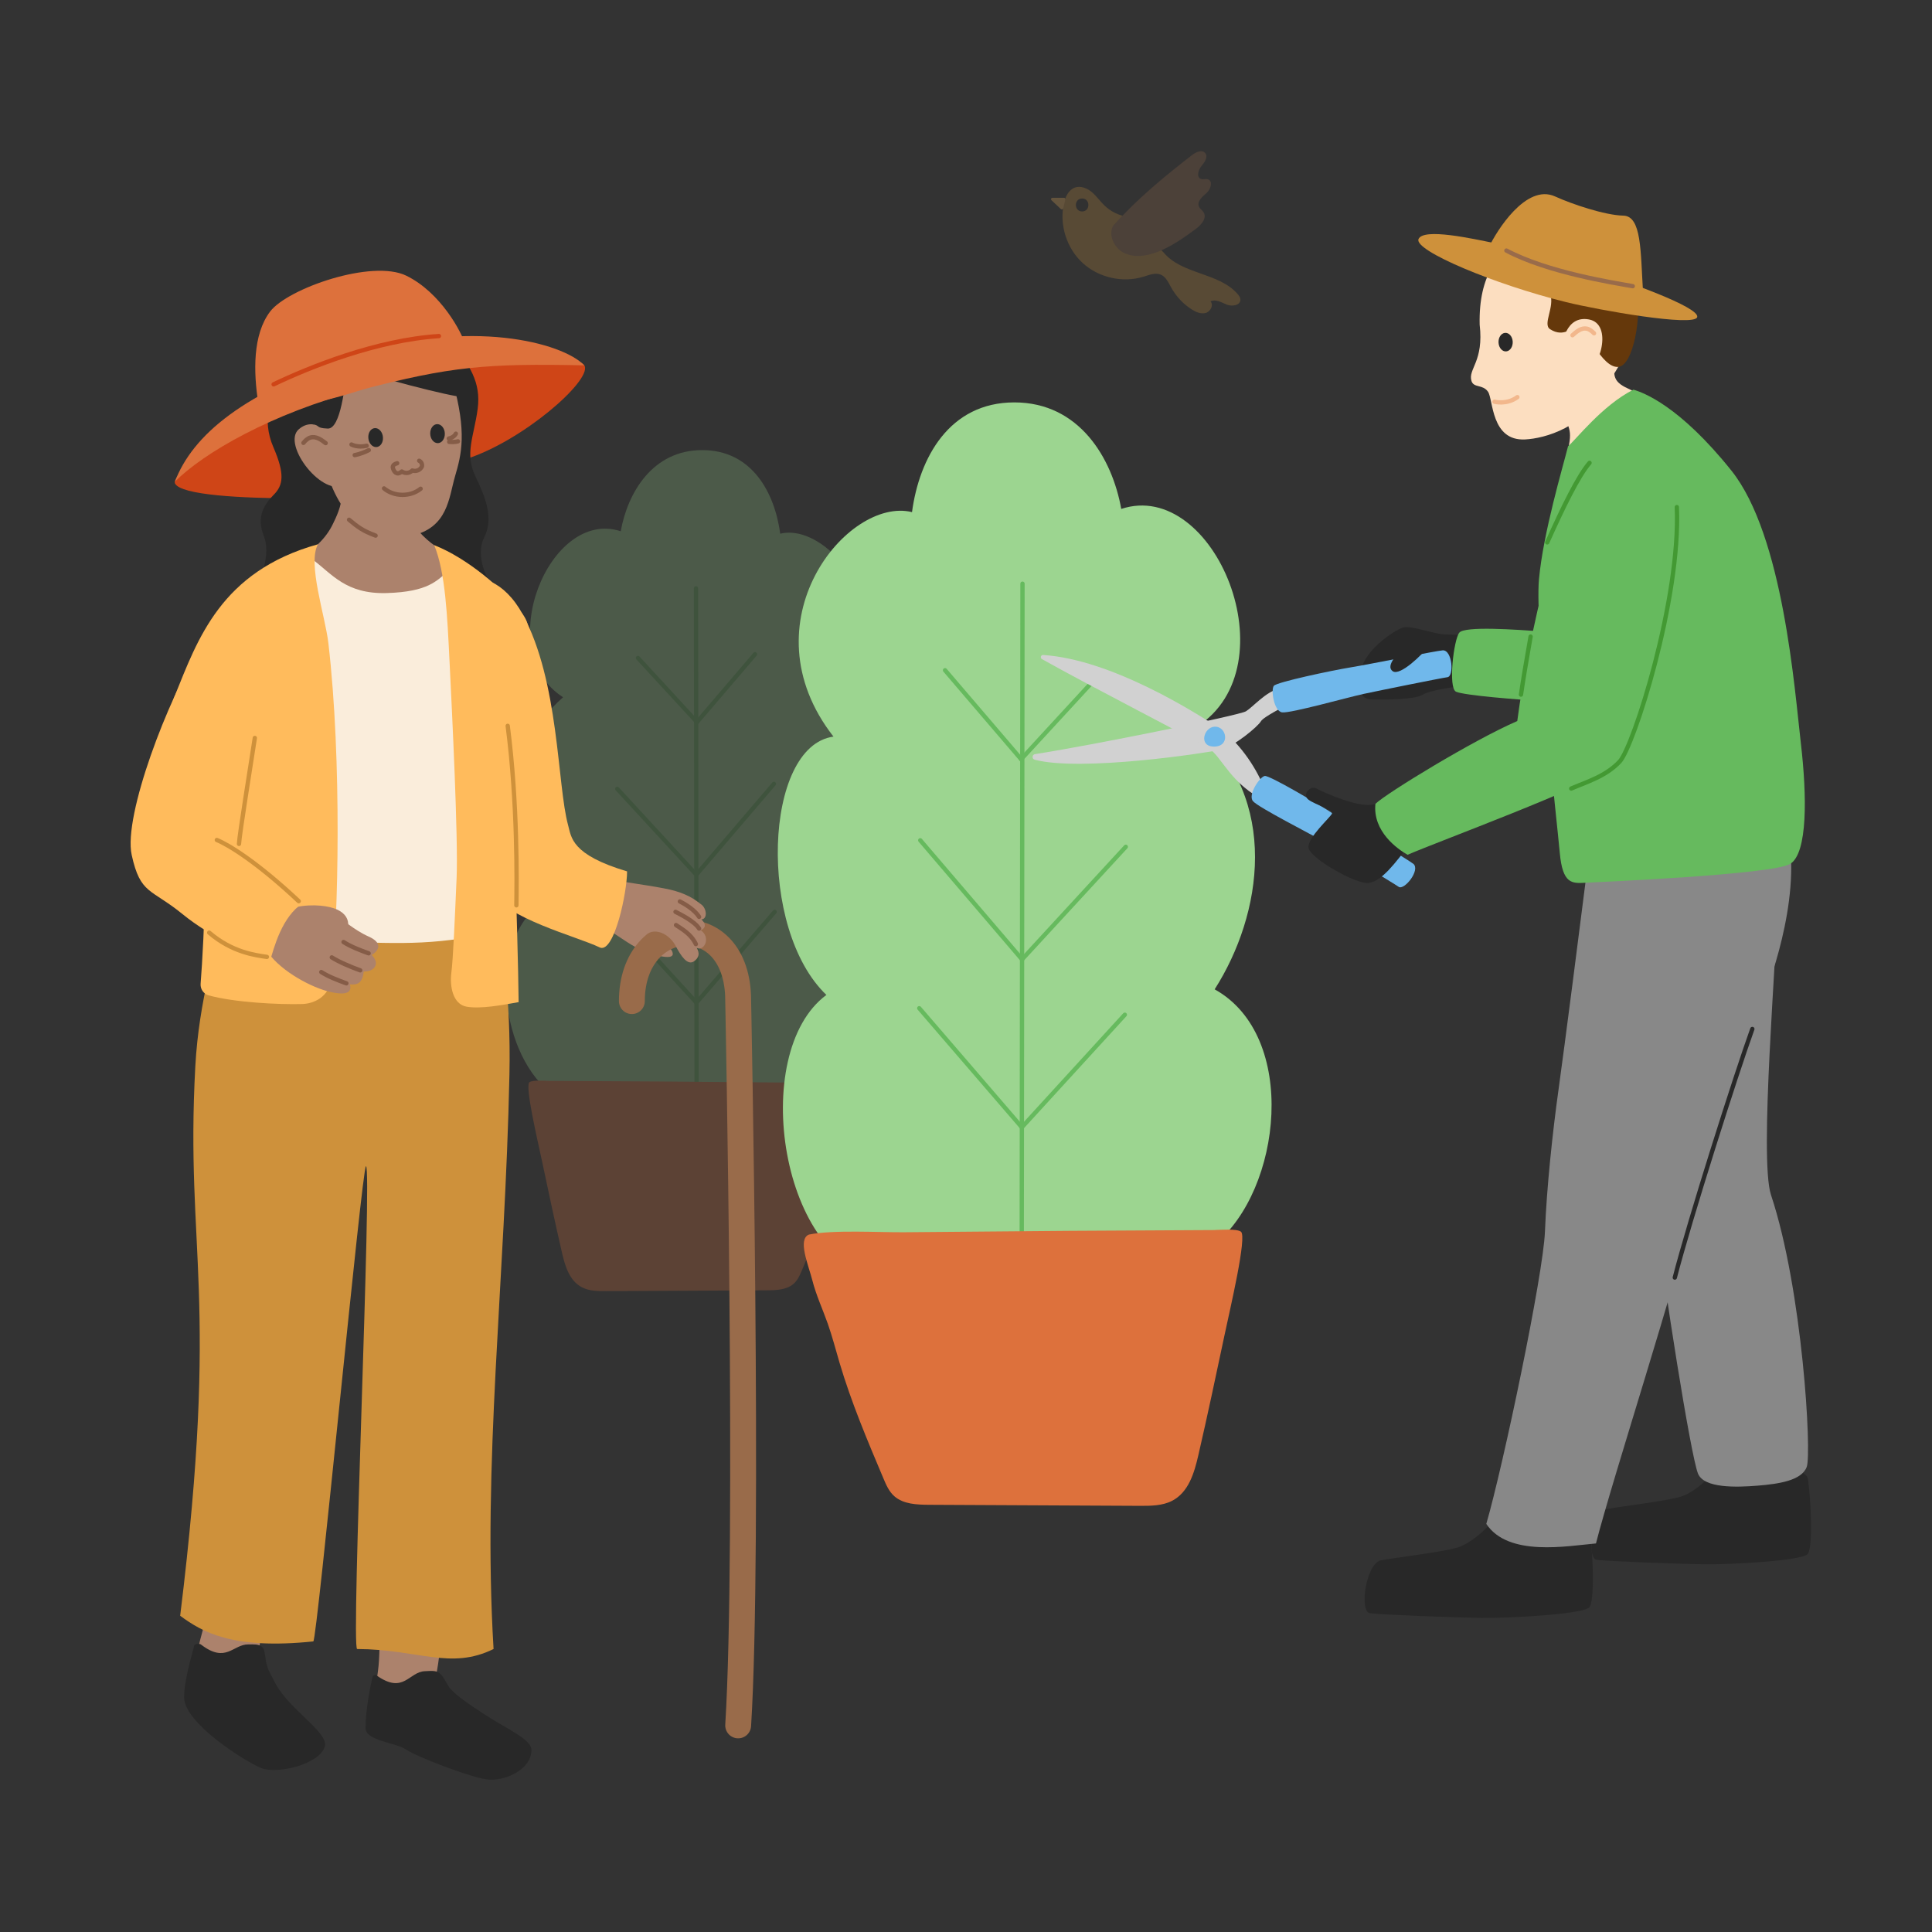 <?xml version="1.0" encoding="UTF-8"?>
<svg xmlns="http://www.w3.org/2000/svg" viewBox="0 0 448 448">
  <rect x="0" y="0" width="448" height="448" fill="#333333" stroke="none"/>
  <defs>
    <style>
      .cls-1 {
        fill: #ffbb5c;
      }

      .cls-2 {
        fill: #ac826c;
      }

      .cls-3 {
        stroke-width: 6px;
      }

      .cls-3, .cls-4, .cls-5, .cls-6, .cls-7, .cls-8, .cls-9, .cls-10, .cls-11 {
        fill: none;
        stroke-linecap: round;
        stroke-linejoin: round;
      }

      .cls-3, .cls-8 {
        stroke: #996b4a;
      }

      .cls-12 {
        fill: #70b8eb;
      }

      .cls-4 {
        stroke: #439933;
      }

      .cls-5 {
        stroke: #ce913b;
      }

      .cls-13 {
        fill: #fcdec0;
      }

      .cls-14 {
        fill: #66ba5e;
      }

      .cls-15 {
        fill: #65380b;
      }

      .cls-6 {
        stroke: #f2b78c;
      }

      .cls-16 {
        fill: #dd713c;
      }

      .cls-17 {
        fill: #282828;
      }

      .cls-18 {
        fill: #9cd590;
      }

      .cls-7 {
        stroke: #855c47;
      }

      .cls-19 {
        fill: #cf4517;
      }

      .cls-20 {
        opacity: .24;
      }

      .cls-9 {
        stroke: #66ba5e;
      }

      .cls-21 {
        fill: #888;
      }

      .cls-22 {
        fill: #faeddb;
      }

      .cls-10 {
        stroke: #cf4517;
      }

      .cls-23 {
        fill: #996b4a;
      }

      .cls-24 {
        fill: #ce913b;
      }

      .cls-25 {
        fill: #d1d1d1;
      }

      .cls-11 {
        stroke: #282828;
      }
    </style>
  </defs>
  <g id="Background">
    <g class="cls-20">
      <path class="cls-24" d="M269.82,58.54c4.24,5.14,12.87,4.62,17.2,9.68.31.36.6.77.61,1.24.05,1.33-1.9,1.68-3.14,1.18s-2.59-1.35-3.78-.75c.76.88-.02,2.38-1.14,2.68-1.12.3-2.29-.22-3.27-.85-1.96-1.26-3.59-3.01-4.72-5.05-.64-1.15-1.22-2.49-2.43-2.99-1.25-.52-2.66.07-3.95.47-4.82,1.5-10.39.26-14.12-3.14s-5.46-8.85-4.4-13.78c.33-1.54,1.08-3.19,2.56-3.73,1.35-.49,2.88.14,3.98,1.08s1.91,2.15,2.96,3.14c1.43,1.35,3.27,2.25,5.21,2.53"/>
      <path class="cls-17" d="M250.93,49.03c1.93,0,1.93-3,0-3s-1.93,3,0,3h0Z"/>
      <path class="cls-1" d="M246.72,45.86h-2.67c-.3,0-.45.37-.23.57l2.18,2.05c.19.17.49.08.55-.16l.49-2.05c.05-.21-.11-.41-.32-.41Z"/>
      <path class="cls-23" d="M258.42,52.02c5.3-5.92,11.69-11.19,17.97-16.05.91-.71,2.34-1.36,3.08-.48.75.89-.15,2.16-.89,3.05s-1.18,2.55-.09,2.95c.51.18,1.1-.08,1.61.09,1.24.39.66,2.32-.32,3.18s-2.29,1.98-1.75,3.16c.24.52.78.84,1.08,1.32.83,1.36-.6,2.96-1.88,3.9-2.81,2.06-5.69,4.1-8.95,5.32-2.41.91-5.19,1.33-7.52.24s-3.86-4.11-2.63-6.38"/>
    </g>
  </g>
  <g id="Colours">
    <g class="cls-20">
      <path class="cls-18" d="M185.86,259.06c18.22-1.86,24.09-39.68,10.19-49.96,12.19-11.64,11.08-43.99-1.25-45.66,15.77-20.2-2.45-42.49-13.88-39.68-1.28-9.57-6.58-19.39-18.09-19.39s-17.3,9.89-18.89,18.82c-16.51-5.46-30.11,27.81-13.37,38.49-14.75,12.85-11.59,33.18-3.14,46.42-14.88,8.26-11.87,35.47,0,45.08,29.1,4.01,58.43,5.88,58.43,5.88Z"/>
      <g id="Group_4046" data-name="Group 4046">
        <line id="Line_373" data-name="Line 373" class="cls-9" x1="161.39" y1="136.42" x2="161.53" y2="255.38"/>
        <line id="Line_374" data-name="Line 374" class="cls-9" x1="179.46" y1="181.77" x2="161.47" y2="202.82"/>
        <line id="Line_375" data-name="Line 375" class="cls-9" x1="143.13" y1="182.92" x2="161.47" y2="202.82"/>
        <line id="Line_374-2" data-name="Line 374" class="cls-9" x1="175.08" y1="151.71" x2="161.63" y2="167.44"/>
        <line id="Line_375-2" data-name="Line 375" class="cls-9" x1="147.93" y1="152.57" x2="161.63" y2="167.44"/>
        <line id="Line_376" data-name="Line 376" class="cls-9" x1="179.63" y1="211.45" x2="161.5" y2="232.5"/>
        <line id="Line_377" data-name="Line 377" class="cls-9" x1="143.31" y1="212.6" x2="161.5" y2="232.5"/>
      </g>
      <path id="Path_5458" data-name="Path 5458" class="cls-16" d="M127.32,250.64c-.97,0-3.76-.25-4.54.3-1.13.8,1.89,13.51,2.89,18.24,1.51,7.11,3.01,14.23,4.65,21.32.71,3.07,1.72,6.51,4.63,8.01,1.72.89,3.78.89,5.74.88l37.19-.19c2.17-.01,4.56-.11,6.15-1.51.94-.83,1.45-2.01,1.93-3.14,2.84-6.73,5.69-13.47,7.76-20.45.68-2.3,1.28-4.63,2.08-6.89.9-2.57,2.07-5.06,2.73-7.69.69-2.72,2.65-7.25.61-8.08-4.28-.88-12.42-.37-16.8-.41l-29.25-.25-25.77-.14Z"/>
    </g>
    <g>
      <path class="cls-18" d="M205,296.25c-23.9-2.45-31.6-52.07-13.37-65.54-16-15.27-14.54-57.71,1.64-59.9-20.68-26.5,3.22-55.74,18.21-52.06,1.68-12.55,8.63-25.44,23.73-25.44s22.69,12.97,24.79,24.7c21.66-7.16,39.5,36.48,17.54,50.5,19.36,16.85,15.21,43.54,4.12,60.9,19.52,10.84,15.57,46.54,0,59.14-38.17,5.27-76.66,7.71-76.66,7.71Z"/>
      <g id="Group_4046-2" data-name="Group 4046">
        <line id="Line_373-2" data-name="Line 373" class="cls-9" x1="237.1" y1="135.35" x2="236.92" y2="291.43"/>
        <line id="Line_374-3" data-name="Line 374" class="cls-9" x1="213.39" y1="194.85" x2="237" y2="222.47"/>
        <line id="Line_375-3" data-name="Line 375" class="cls-9" x1="261.05" y1="196.36" x2="237" y2="222.47"/>
        <line id="Line_374-4" data-name="Line 374" class="cls-9" x1="219.14" y1="155.42" x2="236.79" y2="176.05"/>
        <line id="Line_375-4" data-name="Line 375" class="cls-9" x1="254.76" y1="156.54" x2="236.79" y2="176.05"/>
        <line id="Line_376-2" data-name="Line 376" class="cls-9" x1="213.16" y1="233.79" x2="236.95" y2="261.41"/>
        <line id="Line_377-2" data-name="Line 377" class="cls-9" x1="260.83" y1="235.3" x2="236.95" y2="261.41"/>
      </g>
      <path id="Path_5458-2" data-name="Path 5458" class="cls-16" d="M281.8,285.21c1.27-.01,4.93-.33,5.95.39,1.48,1.05-2.48,17.73-3.79,23.94-1.98,9.33-3.95,18.67-6.1,27.97-.93,4.03-2.25,8.54-6.08,10.51-2.26,1.16-4.96,1.17-7.53,1.16l-48.79-.24c-2.85-.02-5.98-.14-8.07-1.98-1.24-1.09-1.9-2.63-2.53-4.12-3.73-8.83-7.47-17.67-10.18-26.83-.89-3.02-1.68-6.07-2.72-9.04-1.19-3.37-2.71-6.63-3.59-10.08-.91-3.57-3.47-9.51-.8-10.61,5.62-1.15,16.29-.49,22.05-.54l38.38-.33,33.81-.18Z"/>
    </g>
    <path class="cls-25" d="M296.48,159.74c-2.95.67-5.94,4.2-7.57,5.2-1.52.94-35.56,7.87-48.91,9.93-.7.11-.77,1.11-.08,1.29,10.72,2.86,40.01-1.59,43.04-2.3,3.3-.78,8.75-5.44,9.4-6.57s5.4-3.32,6.37-4.17-.88-3.7-2.25-3.39Z"/>
    <path class="cls-25" d="M292.91,182.16c-1.77-4.34-5.84-10.53-10.79-13.71s-24.29-15.54-40.23-16.57c-.54-.03-.75.69-.28.95,10.94,6.17,35.73,18.83,38.65,20.67,3.1,1.95,5.13,8.49,13.36,12.3,10.09,5.75,1.86-2.3-.71-3.63Z"/>
    <path class="cls-12" d="M327.7,200.29c-1.04-.85-14.44-8.9-18.28-11.42s-15-9.08-16.13-8.94-4.01,4.37-2.74,5.85,13.61,7.72,16.76,9.56,15.74,9.41,17.02,10.3,5.14-3.91,3.38-5.36Z"/>
    <path class="cls-17" d="M334.83,147.1c-3.63-.36-7.72-2.19-9.6-1.55s-8.48,4.92-9.61,9.68-.13,6.95,2.61,6.98,9.65.07,11.63-1.1,8.03-1.96,10.07-2.07c1.6-.09,5.6-7.74,3.04-10.97-.71-.89-7.4-.9-8.14-.97Z"/>
    <path class="cls-17" d="M326.84,195.81c-3.19,4.15-6.46,8.67-9.56,8.93s-13.6-5.83-13.86-8.17,5.05-7,5.44-7.9-3.9-2.07-5.45-3.24.4-3.36,1.82-2.59,10.59,4.95,13.7,3.54,10.68,5.82,7.91,9.43Z"/>
    <path class="cls-2" d="M150.66,216.28c2.7,1.87,5.45,3.58,5.34,4.99s-4.43.24-7.34-1.02c-2.91-1.25-5.78-3.74-7.85-4.66-3.49-1.56,3.24-6.93,5.62-4.48s2.63,3.62,4.24,5.16Z"/>
    <path id="Path_5604" data-name="Path 5604" class="cls-3" d="M146.52,232.14c0-20.35,24.65-21.89,24.65-.18,0,0,2.59,126.85,0,168.13"/>
    <path class="cls-2" d="M140.53,215.7c2.11.84,4.62,1.06,9.85.68,2.16-1.15,5.03.55,6.29,2.96s2.77,4.61,4.26,3.57c1.16-.82,1.38-1.84.64-3.1,1.72.84,3.37-2.45.91-4.1.73-.26,1.64-1.07.17-2.51,1.47-.11,1.22-2.54-.01-3.45s-2.58-2.11-6.13-3.17c-2.53-.76-9.89-1.77-12.4-2.19-2.5-.42-8.76-1.97-10.9-2.33s6.32,9.29,10.41,10.57c4.1,1.29-5.48,2.12-3.1,3.07Z"/>
    <g>
      <path class="cls-13" d="M374.34,85.43c-.39,3.7,2.13,4.16,6.68,6.24s3.85,16.76-3.25,21.75-17.13,1.65-15-5.93,1.31-7.5-.21-11.45,12.37-16.13,11.78-10.6Z"/>
      <path id="Path_5971" data-name="Path 5971" class="cls-13" d="M362.2,54.49s-19.63-2.57-19.09,20.78c1.01,8.59-2.75,10.28-1.9,13.07.54,1.68,2.59.72,3.83,2.49s.67,11.47,8.6,11.07c4.55-.23,13.89-2.71,18.82-12.24,1.34-2.59,4.63-6.41,5.18-11,1.55-12.95-2.45-23.74-15.44-24.17Z"/>
      <path id="Path_5972" data-name="Path 5972" class="cls-15" d="M379.52,67c1.23,6.07-.72,17.8-4.27,18.08-3.89.31-7.46-9.1-9.01-9.33s-3.42,2.75-6.81.58c-1.79-1.15,1.17-5.24.01-8.17-.51-1.3-1.56-2.19-.12-3.53s2.13-3.83-.76-3.44-11.6,2.91-13.52,2.6c-1.16-6.98,5.72-10.53,8.75-10.37,3.02.17,11.91-2.56,18.11.68s6.69,8.28,7.62,12.89Z"/>
      <path id="Path_5975" data-name="Path 5975" class="cls-13" d="M362.27,80.11s.62-7.08,6.21-6.03c5.59,1.05,2.61,11.65-1.4,12.9s-4.8-6.86-4.8-6.86Z"/>
      <path class="cls-6" d="M369.63,77.29c-.47-.48-1.02-.94-1.68-1.08-1.24-.26-2.39.67-3.32,1.53"/>
      <path class="cls-17" d="M350.77,79.17c-.08-1.18-.88-2.07-1.79-1.98-.91.09-1.58,1.12-1.49,2.31.08,1.18.88,2.07,1.79,1.98.91-.09,1.57-1.12,1.49-2.31Z"/>
      <path class="cls-6" d="M346.55,93.15s2.81.77,5.31-1.06"/>
    </g>
    <path class="cls-17" d="M368.62,354.6c.89,6.69,1.09,16.29,0,18.02s-19.2,2.64-25.12,2.55-23.3-.73-25.84-1.09-.91-11.65,2.64-12.29,14.92-2,17.84-3,6.01-3.73,7.92-6.01,22.02-2.3,22.57,1.82Z"/>
    <path class="cls-17" d="M419.24,342.97c.85,6.43,1.05,15.66,0,17.32s-18.46,2.54-24.15,2.45-22.4-.7-24.85-1.05-.87-11.2,2.54-11.81,14.35-1.92,17.15-2.89,5.77-3.59,7.61-5.78,21.17-2.21,21.7,1.75Z"/>
    <path class="cls-21" d="M368.62,196.99c-2.11,16.69-5.84,45.81-7.22,55.66s-2.76,22.86-3.15,32.92-9.66,54.2-13.6,67.8c5.12,7.69,18.73,5.12,25.43,4.53,3.75-14.78,19.71-63.86,21.68-74.9,1.97-11.04,14.98-45.33,17.54-52.43s9.76-28.22,3.68-43.17c-13.59-.56-40.32,4.47-44.36,9.58Z"/>
    <path class="cls-21" d="M383.67,279.85c2.16,18.49,8.36,57.51,10.06,61.83,1.37,3.46,8.9,3.22,13.83,2.82s10.2-1.18,11.39-4.34-.96-41.06-8.28-63.07c-2.81-8.46,1.44-56.37,1.42-66.83s-20.54-4.72-24.29,13.42c-3.75,18.13-5.05,48.36-4.14,56.18Z"/>
    <path class="cls-11" d="M388.36,296.25c3.4-13.25,14.06-46.79,17.98-57.65"/>
    <path class="cls-14" d="M378.75,90.36c-7.24,3.64-13.47,11.79-15.14,13.11-1.2,4.8-5.77,20.07-6.75,30.9s4.18,56.16,4.83,63.4,2.86,7.08,5.82,6.93,43.59-1.88,47.63-4.39,3.88-15.73,2.45-27.97-4.05-48.15-16.1-63.21c-12.05-15.06-20.44-18.12-22.75-18.78Z"/>
    <path class="cls-14" d="M358.52,146.51c-7.47-.59-18.83-1.33-20.12.18s-2.66,12.85-.76,13.71,14.74,1.87,19.99,2.16,5.97-15.64.89-16.05Z"/>
    <path class="cls-14" d="M368.6,107.33c-6.67,7.71-14.17,40.05-16.77,59.87-10.15,4.39-30.2,16.64-32.89,19.19-.66,6.42,5.12,10.49,7.45,11.82,7.38-3.19,41.1-15.58,47.97-20.46s17.6-43.23,14.2-62.08c-3.4-18.85-17.44-11.26-19.96-8.35Z"/>
    <path class="cls-4" d="M388.83,117.59c.93,21.35-10.04,55.56-13.25,59s-7.68,4.72-11.24,6.26"/>
    <path class="cls-4" d="M354.92,147.61c-1.03,5.84-1.83,10.65-2.23,13.46"/>
    <path class="cls-4" d="M358.78,125.77c3.64-8.11,7.2-15.42,9.81-18.44"/>
    <path class="cls-24" d="M346.55,56.38c-5.01-1.01-16.5-3.6-17.62-.94s17.62,10.52,34.24,14.62c7.45,1.84,29.7,5.78,30.38,3.48s-16.83-8.51-24.61-10.91-18.26-5.41-22.39-6.24Z"/>
    <path class="cls-24" d="M345.34,57.15c1.62-3.42,8.49-14.67,15.25-11.6,3.88,1.77,11.54,4.36,15.82,4.45s3.99,8.26,4.59,17.84"/>
    <path class="cls-8" d="M349.31,58.1c9.62,5.1,24.72,7.44,29.3,8.26"/>
    <path class="cls-19" d="M68.32,115.55c-12.19,0-26.38-.73-27.74-3.44s23.34-22.65,43.04-25.98c19.7-3.32,50.61-4.8,51.97-1.23s-14.42,17.36-27.53,21.55-28.54,9.1-39.74,9.1Z"/>
    <g>
      <path class="cls-17" d="M110.24,143.36c-7.51,2.45-55.48,3.08-52.55-2.93s5.19-11.95,3.46-16.23.08-7.23,2.3-9.45,2.66-4.77-.07-11.08-.72-11.96,1.59-17.4c2.31-5.44,5.38-11.44,11.96-10.73,10.76-6.88,22.72-2.93,27.57,3.44,4.38,5.74,7.09,9.59,6.26,15.86s-3.05,10.31-.57,15.5,4.32,9.8,2.07,14.31.87,11.49,4.48,13.74-3.05,3.84-6.51,4.97Z"/>
      <path class="cls-17" d="M75.81,122.46c5.69-.56,17.55-2.68,21.08-1.59"/>
      <path class="cls-2" d="M73.72,126.21c-1.21,1.15-6.67,3.95-8.12,4.78,14.33,26.75,33.19,18.19,42.62-.1-1.43-.8-6.86-3.9-8.16-4.91-2.83-2.21-5.23-5.14-6.16-8.6-.07-.27-.15-.57-.39-.73-.18-.11-.4-.12-.61-.12-2.44,0-4.88.03-7.33.08-1.67.04-6.24-3.89-6.26-2.18-.04,2.96-1.51,5.79-2.07,6.97-.85,1.81-2.07,3.43-3.52,4.8Z"/>
      <path class="cls-2" d="M84.91,77.57c10-1.75,17.67,2.33,20.08,10.91,3.3,11.75,2.03,16.87.55,21.88-1.48,5.01-1.6,12.07-10.27,13.9-7.23,1.53-14.68-1.49-18.93-12.98-1.07-2.9-2.75-7.89-3.41-12.03-2.58-16.11,4.62-20.41,11.97-21.69Z"/>
      <path class="cls-17" d="M85.41,101.54c-.09-1.22.6-2.23,1.54-2.27.94-.04,1.77.92,1.85,2.13.09,1.22-.6,2.23-1.54,2.27-.94.04-1.77-.92-1.85-2.13Z"/>
      <path class="cls-17" d="M99.76,100.52c-.01-1.22.74-2.19,1.67-2.17.94.02,1.71,1.02,1.72,2.24.01,1.22-.74,2.19-1.67,2.17-.94-.02-1.71-1.02-1.72-2.24Z"/>
      <path class="cls-7" d="M89.05,113.25c2.35,1.97,6.11,2,8.49.08"/>
      <path class="cls-2" d="M77.5,101.47s-4.26-5.43-8.25-1.9c-3.98,3.53,5.76,16.17,10.88,12.72,0,0-1.05-4.44-2.63-10.82Z"/>
      <path class="cls-7" d="M70.36,102.7c.44-.53.96-1.05,1.63-1.24,1.25-.37,2.5.49,3.53,1.29"/>
      <path class="cls-17" d="M107.07,91.98c-1.42.27-22.04-4.99-26.5-7.06-.58,4.42-1.54,14.58-4.58,14.46s-1.57-.84-3.82-1.03c-2.31-6.06-3-14.66,4.78-18.85,4.98-2.68,11.74-3.4,18.18-2.76,11.94,1.17,9.95,5.43,11.94,15.24Z"/>
      <path class="cls-7" d="M81.5,103.07s1.4.8,3.52.29"/>
      <path class="cls-7" d="M82.25,105.53s1.36-.19,3.27-1.15"/>
      <path class="cls-7" d="M105.71,100.56s-.41.89-1.64,1.13"/>
      <path class="cls-7" d="M106.19,102.34s-.74.24-2.02.13"/>
      <path id="Path_10617" data-name="Path 10617" class="cls-7" d="M97.2,106.84c.5.25.76.8.63,1.34-.4.83-1.35,1.22-2.22.92-.65.66-1.68.76-2.44.23-1.22,1.06-1.81-.09-1.99-.57-.14-.38-.29-1.02.92-1.34"/>
    </g>
    <path class="cls-2" d="M78.55,308.51c-5.15,19.15-14.32,59.92-17.88,70.74-.33,1.02-.65,3.25-.95,5.97-.51,4.6-3.04,7.95-9.5,7.07s-5.62-5.55-2.88-15.48,6.26-58.57,8.76-77.4c2.5-18.82,30.27-20,22.44,9.1Z"/>
    <path class="cls-17" d="M62.46,387.63c1.23,2.35,1.77,4.03,4.89,7.35,3.93,4.19,8.59,7.58,7.99,9.92-1.08,4.2-11.09,6.59-14.77,5.08-3.67-1.5-17.81-10.32-17.87-16.36-.04-3.91,1.81-9.83,2.35-12.07.1-.4,1.21-.48,1.54-.22,5.84,4.5,7.4-.06,11.02-.02,1.24.02,2.36-.14,3.19.62.94.86.43,3.34,1.65,5.69Z"/>
    <path class="cls-1" d="M121.2,142.44c8.5,15.6,7.98,39.57,10.53,48.89.77,2.8.66,6.85,13.68,10.73,0,4.91-2.95,18.78-6.21,17.69-6.24-2.96-20.85-6.23-27.35-14.13-12.94-15.74-4.05-42.03-8.65-53.73-6.92-17.56,9.54-24.98,18-9.45Z"/>
    <path class="cls-2" d="M109.45,308.57c-2.79,19.63-6.05,68.48-8.27,79.66-.21,1.05-.34,2.47.39,3.33,3.01,3.51,3.46,5.86,6.89,9.27,5.27,5.23-12.13,5.52-16.07,1.62-3.94-3.9-6.26-4.83-4.74-15.02,1.52-10.19-1.78-66.17-1.59-85.16.19-18.99,27.62-23.53,23.38,6.31Z"/>
    <path class="cls-24" d="M115.97,213.97c.33,5.66,2.55,16.95,2.16,35.19-1.02,48.42-6.28,89.99-3.68,133.22-10.03,4.92-17.32.07-31.63,0-1.49,0,3.53-111.91,2.04-111.95-.88-.02-11.34,110.1-12.21,110.19-18.73,1.94-25.75-2.17-30.87-5.95,9.21-74.71,1.16-84.12,3.51-127.38.85-15.65,4.95-27.33,5.17-31.22.81-14.65,65.51-2.11,65.51-2.11Z"/>
    <path class="cls-22" d="M103.91,132.47c-2.64,2.17-4.57,4.75-14.17,5.05s-12.76-4.48-17.33-7.83c-.83,15.6-1.28,73.71-1.81,88.42,20.22.54,27.01,1.36,41.11-1.29-.14-18.51,2.21-69.25-7.8-84.35Z"/>
    <path class="cls-1" d="M73.72,126.21c-22.5,6.27-27.88,22.02-33.23,35.24-5.35,13.22,4.47,14.49,6.31,22.02,1.7,7,.54,34.44-.28,44.64-.1,1.23.68,2.37,1.87,2.7,5.92,1.64,16.28,2.17,21.7,2.01,2.45-.07,6.36-1.44,6.88-6.32,1.41-13.15,2.38-49.89-.83-77.42-.73-6.24-4.9-18.5-2.4-22.87Z"/>
    <g>
      <path class="cls-2" d="M80.72,214.86c.2-1.69-.65-3.04-2.48-3.92s-5.65-1.42-9.6-.6c-3.95.82,2.73,8.12,7.45,8.21,4.72.09,4.42-1.88,4.63-3.69Z"/>
      <path class="cls-2" d="M77.52,212.08c1.92,1.04,4.5,3.54,7.94,5.08,3.44,1.54,2.33,3.29.74,4.3,2.03,2.03.58,3.88-1.85,3.82-.3,2.58-1.34,3.17-3.21,2.98.44,1.61-.37,2.71-4.57,1.75s-11.19-4.64-14.35-9.04c-1.82-1.1-2.91-1.52-3.85-2.41s5.1-12.04,7.2-10.25,2.44,1.98,3.06,2.04,5.82.09,8.87,1.74Z"/>
      <path class="cls-7" d="M85.48,221.06c-2.09-.75-4.22-1.59-5.82-2.62"/>
      <path class="cls-7" d="M83.53,225.01c-2.09-.75-5.01-1.98-6.6-3.01"/>
      <path class="cls-7" d="M80.32,228.02c-2.09-.75-4.22-1.59-5.82-2.62"/>
    </g>
    <path class="cls-1" d="M46.1,150.84c-6.93,10.75-17.58,38.27-15.56,47.42,2.01,9.16,4.43,7.73,11.7,13.64,7.27,5.91,14,8.12,20.31,11.18.95-3.23,2.79-10.57,7.73-13.69-3.12-2.6-11.15-15.81-15.18-18.4.41-5.91,4.58-17.09,6-23.68,2.06-9.52-7.86-27.56-15-16.48Z"/>
    <path class="cls-7" d="M80.94,120.52c2.1,1.72,3.08,2.52,6.16,3.68"/>
    <path class="cls-1" d="M100.69,126.42c2.61,6.39,3.02,16.29,3.56,27.14.54,10.85,2.03,40.91,1.63,50.02s-.81,18.87-1.22,21.99.34,7.32,3.56,7.87,8.1-.35,12.04-1.06c-.14-15.89-1.76-56.58-1.36-65.8s6.64-18.31,2.31-24.14-12.95-13.06-20.51-16.02Z"/>
    <path class="cls-17" d="M104.48,391.63c1.39,1.58,4.08,3.44,8.1,6.06,5.07,3.31,10.69,5.61,10.66,8.16-.05,4.57-6.37,7.36-10.51,6.74-4.14-.62-16.02-5.2-18.51-6.87-2.48-1.67-9.43-2.06-9.45-4.96-.03-4.11,1.06-9.59,1.61-11.87.1-.43.6-.62.96-.37,6.33,4.46,7.43-.9,11.25-1,1.31-.04,2.48-.25,3.39.52,1.02.86,1.74,2.75,2.48,3.59Z"/>
    <path class="cls-16" d="M59.9,93.52c-1.14-7.24-1.33-15.92,2.74-21.28s23.64-12.19,31.58-8.31,12.93,13.11,13.85,16.44c-7.2,3.88-37.05,17.07-48.17,13.15Z"/>
    <path class="cls-16" d="M40.53,111.74c4.11-10.83,15.88-20.93,42.1-29.43,26.22-8.5,47.75-2.93,52.86,2.41-22.78-.49-31.19.29-51.88,5.71s-36.49,14.65-43.09,21.3Z"/>
    <path class="cls-10" d="M63.45,89.12c8.27-3.95,23.77-10.25,38.33-11.19"/>
    <path class="cls-5" d="M69.27,208.97c-9.8-9.2-16.44-13.16-18.99-14.19"/>
    <path class="cls-5" d="M59.09,171.12c-.81,5.43-3.59,22.45-3.67,24.57"/>
    <path class="cls-5" d="M48.51,216.27c5.34,4.57,10.66,5.22,13.38,5.62"/>
    <path class="cls-5" d="M119.74,209.93c.08-5.49.32-23.44-2.01-41.62"/>
    <path class="cls-7" d="M161.36,218.93c-1.12-2.37-3.23-3.48-4.6-4.42"/>
    <path class="cls-7" d="M162.11,215.32c-1.05-1.68-4.36-3.3-5.47-3.88"/>
    <path class="cls-7" d="M162.11,212.61c-1.05-1.68-3.34-3-4.46-3.58"/>
    <path class="cls-12" d="M334.51,150.81c-1.35.07-16.66,3.18-21.19,3.92s-17.2,3.43-17.93,4.29-.01,5.93,1.93,6.17,15.25-3.5,18.82-4.27,17.97-3.68,19.51-3.89,1.15-6.36-1.13-6.23Z"/>
    <path class="cls-17" d="M325.97,149.57c-1.87,1.93-4.76,4.83-3.03,6.07s7.04-4.08,8.05-5.46-3.43-2.25-5.03-.6Z"/>
    <path class="cls-12" d="M281.6,168.51c2.86-.18,3.75,4.55,0,4.61s-2.5-4.45,0-4.61Z"/>
  </g>
</svg>